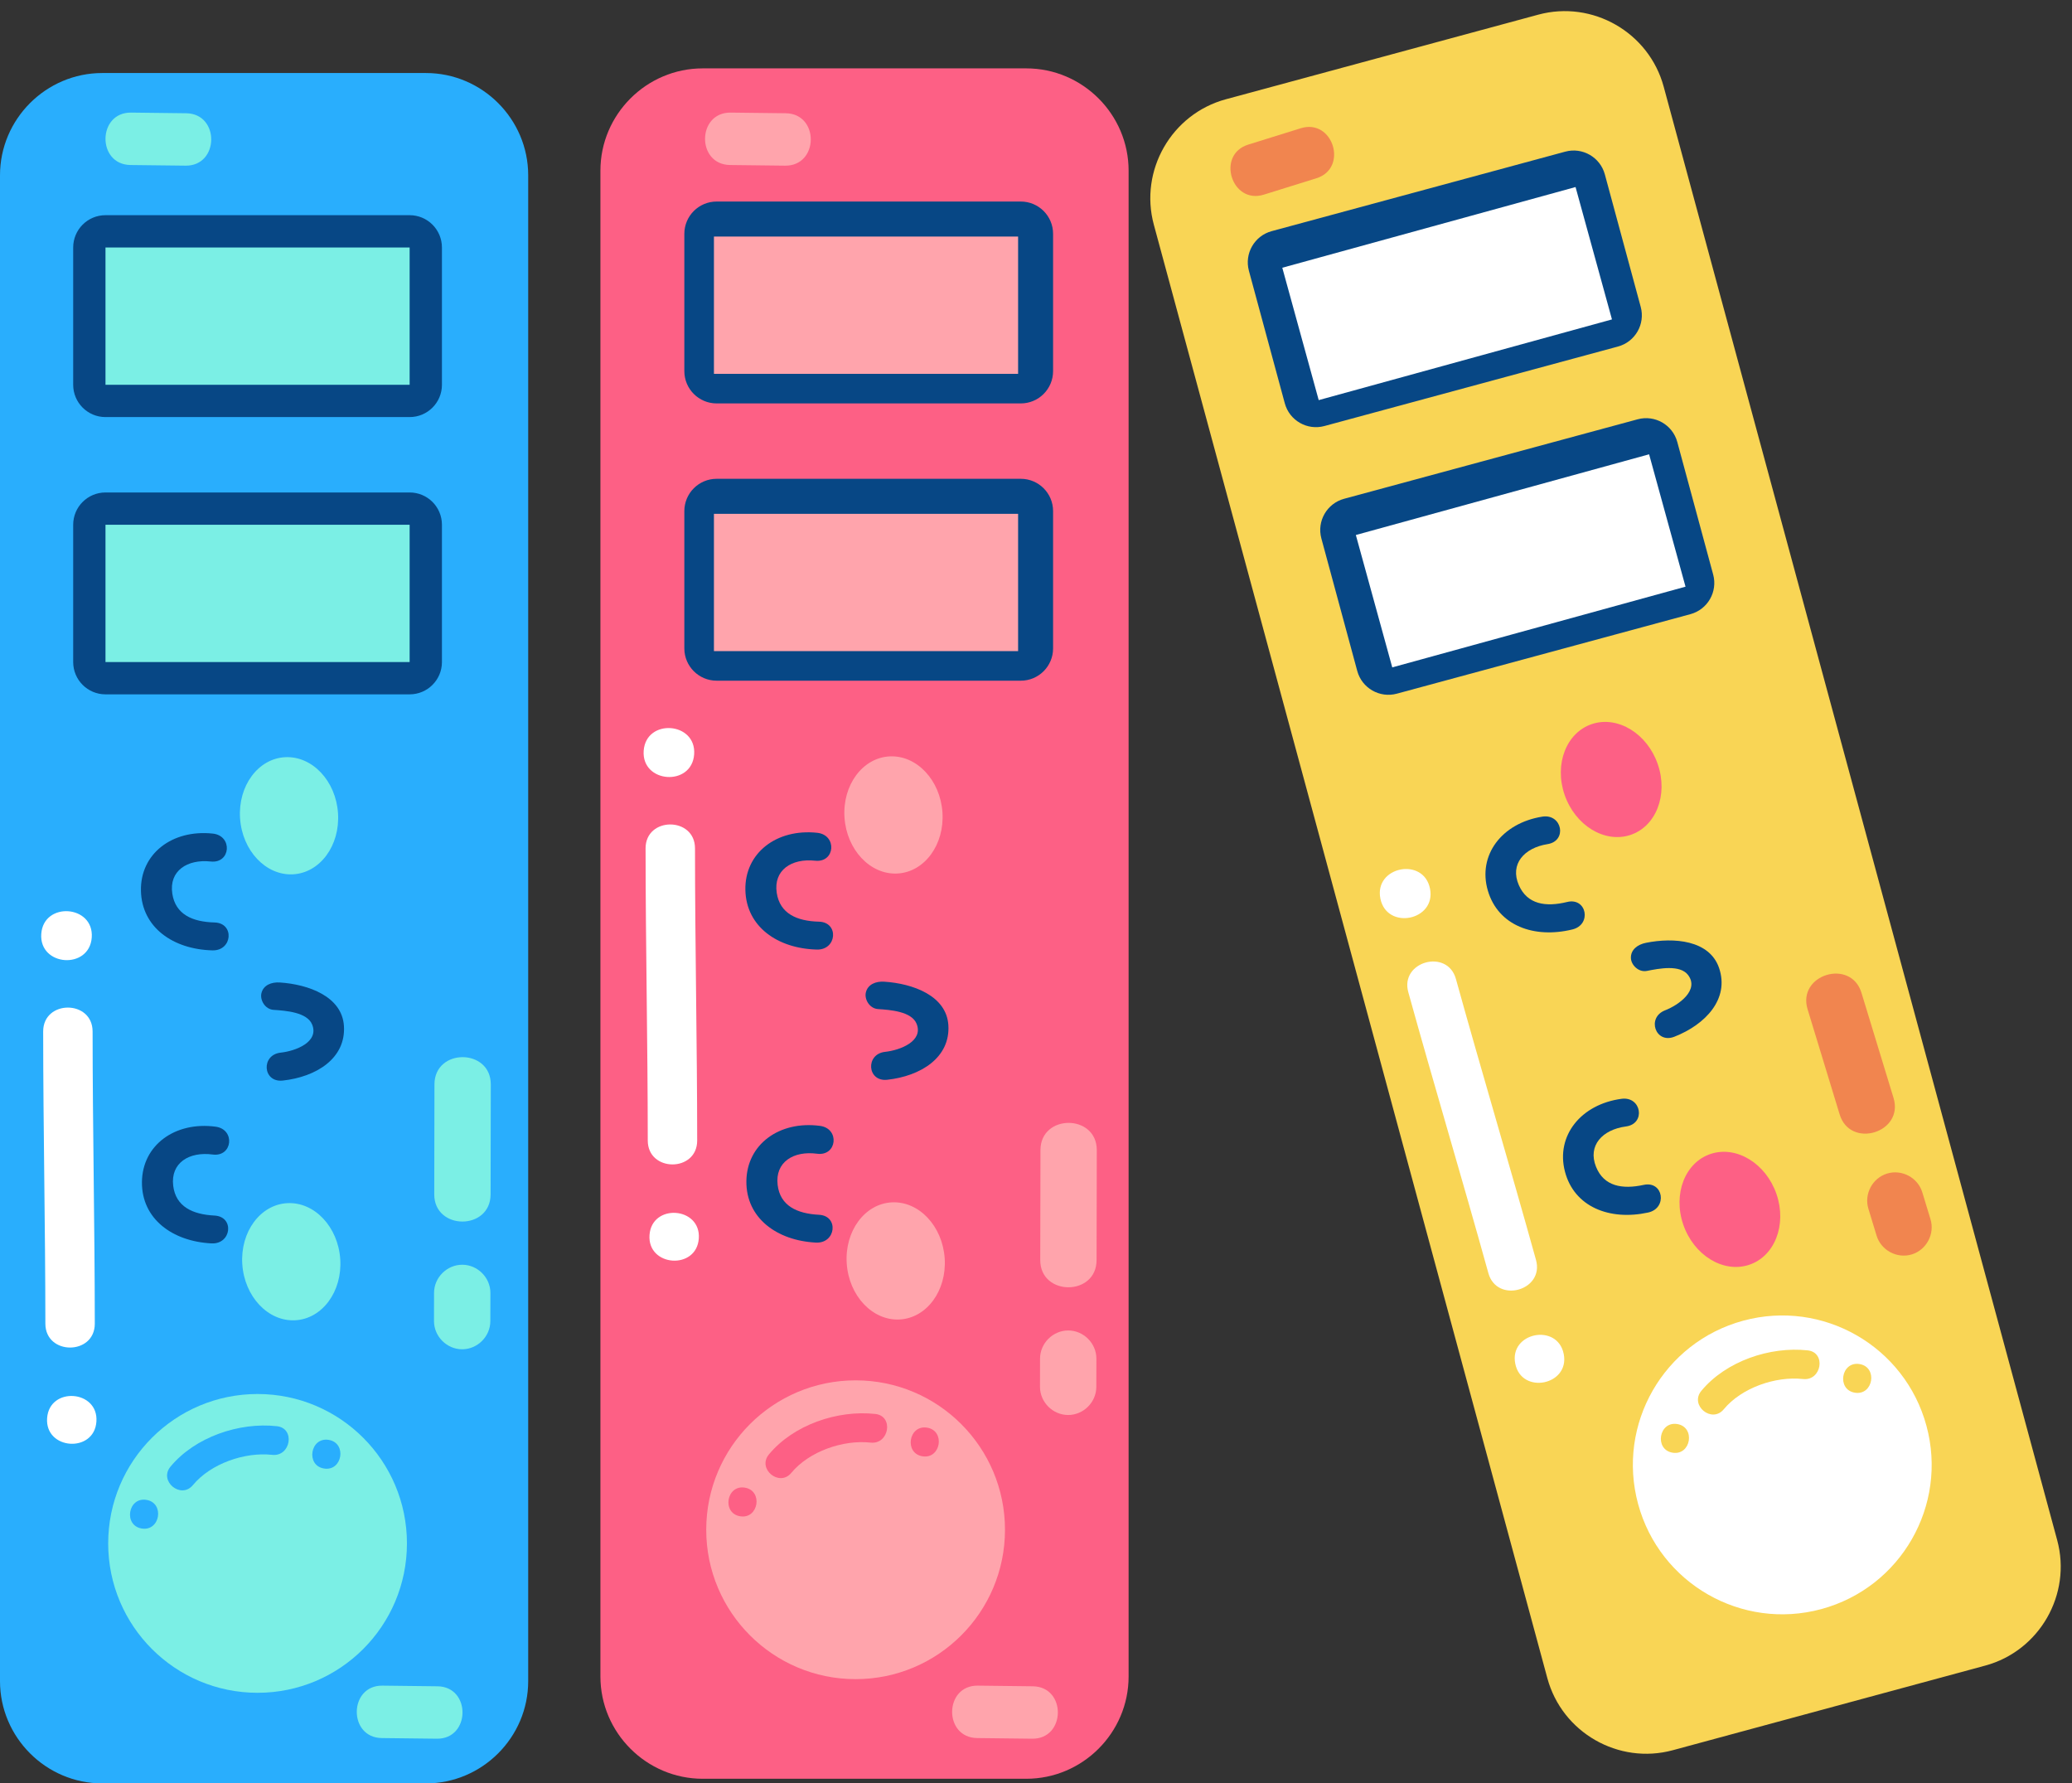 <?xml version="1.0" encoding="UTF-8"?>
<!DOCTYPE svg PUBLIC '-//W3C//DTD SVG 1.0//EN'
          'http://www.w3.org/TR/2001/REC-SVG-20010904/DTD/svg10.dtd'>
<svg height="443.0" preserveAspectRatio="xMidYMid meet" version="1.0" viewBox="0.0 33.1 514.8 443.0" width="514.8" xmlns="http://www.w3.org/2000/svg" xmlns:xlink="http://www.w3.org/1999/xlink" zoomAndPan="magnify"
><rect x="0.0" y="33.1" width="514.8" height="443.0" fill="#333333" stroke="none"/><g
  ><g id="change1_2"
    ><path d="M131.234,450.725c0,13.975-11.435,25.411-25.414,25.411H25.411C11.435,476.136,0,464.7,0,450.725 V76.653C0,62.677,11.435,51.24,25.411,51.24h80.409c13.979,0,25.414,11.437,25.414,25.412V450.725z" fill="#29aefd"
    /></g
    ><g id="change2_2"
    ><path d="M280.409,449.572c0,13.975-11.435,25.41-25.414,25.41h-80.408c-13.973,0-25.411-11.435-25.411-25.41 V75.499c0-13.976,11.438-25.412,25.411-25.412h80.408c13.979,0,25.414,11.436,25.414,25.412V449.572z" fill="#fd6085"
    /></g
    ><g id="change3_2"
    ><path d="M511.12,415.704c3.653,13.49-4.397,27.516-17.888,31.167l-77.615,21.018 c-13.489,3.653-27.515-4.396-31.167-17.886L286.68,88.932c-3.653-13.491,4.397-27.516,17.886-31.171l77.616-21.016 c13.492-3.654,27.52,4.397,31.17,17.888L511.12,415.704z" fill="#f9d555"
    /></g
    ><g
    ><g id="change4_4"
      ><path d="M35.267,326.745c-0.09,9.098,7.516,14.742,17.279,15.24c4.994,0.25,5.758-6.661,0.742-6.915 c-5.468-0.277-9.635-2.24-10.255-7.415c-0.678-5.678,3.95-8.527,9.801-7.75c4.968,0.667,5.687-6.251,0.742-6.913 C43.482,311.645,35.356,317.574,35.267,326.745z" fill="#074785"
      /></g
      ><g id="change4_5"
      ><path d="M35.02,254.397c0.201,9.098,7.986,14.546,17.757,14.794c5.001,0.129,5.541-6.803,0.522-6.931 c-5.476-0.139-9.702-1.996-10.488-7.15c-0.859-5.656,3.678-8.626,9.549-7.995c4.988,0.536,5.488-6.396,0.522-6.933 C42.75,239.094,34.82,245.227,35.02,254.397z" fill="#074785"
      /></g
      ><g id="change4_6"
      ><path d="M69.545,277.17c-2.116-0.141-4.126,0.653-4.599,2.688c-0.386,1.669,0.902,3.972,3.022,4.112 c3.051,0.202,8.351,0.586,9.59,3.653c1.752,4.345-4.117,6.577-7.816,6.974c-4.949,0.536-4.488,7.473,0.506,6.937 c8.252-0.889,15.733-5.465,15.203-13.587C84.971,280.629,76.628,277.641,69.545,277.17z" fill="#074785"
      /></g
      ><g id="change5_1"
      ><path d="M70.852,221.203c6.723-0.344,12.602,5.892,13.13,13.927c0.532,8.036-4.487,14.828-11.208,15.169 c-6.72,0.343-12.599-5.89-13.131-13.927C59.11,228.339,64.13,221.546,70.852,221.203z" fill="#7befe5"
      /></g
      ><g id="change5_2"
      ><path d="M71.405,331.988c6.723-0.341,12.603,5.893,13.133,13.927c0.531,8.035-4.486,14.827-11.209,15.169 c-6.719,0.346-12.599-5.891-13.131-13.927C59.666,339.122,64.684,332.33,71.405,331.988z" fill="#7befe5"
      /></g
    ></g
    ><g
    ><g id="change4_1"
      ><path d="M185.442,326.547c-0.089,9.098,7.519,14.74,17.28,15.239c4.993,0.251,5.759-6.661,0.742-6.913 c-5.468-0.28-9.636-2.242-10.256-7.417c-0.676-5.677,3.95-8.528,9.801-7.747c4.969,0.663,5.69-6.252,0.743-6.917 C193.658,311.445,185.532,317.373,185.442,326.547z" fill="#074785"
      /></g
      ><g id="change4_2"
      ><path d="M185.194,254.198c0.202,9.099,7.989,14.547,17.76,14.793c5.001,0.13,5.543-6.802,0.52-6.928 c-5.474-0.141-9.702-1.995-10.487-7.149c-0.859-5.66,3.678-8.628,9.55-7.997c4.988,0.537,5.485-6.392,0.521-6.931 C192.924,238.895,184.996,245.028,185.194,254.198z" fill="#074785"
      /></g
      ><g id="change4_3"
      ><path d="M219.72,276.973c-2.114-0.142-4.125,0.652-4.598,2.69c-0.387,1.668,0.899,3.969,3.02,4.111 c3.051,0.201,8.353,0.584,9.591,3.653c1.753,4.345-4.118,6.576-7.816,6.974c-4.952,0.532-4.488,7.472,0.505,6.937 c8.253-0.892,15.731-5.466,15.203-13.591C235.147,280.432,226.803,277.442,219.72,276.973z" fill="#074785"
      /></g
      ><g id="change6_1"
      ><path d="M221.027,221.004c6.723-0.345,12.602,5.891,13.131,13.927c0.531,8.036-4.487,14.827-11.208,15.17 c-6.719,0.344-12.601-5.892-13.131-13.927C209.288,228.139,214.306,221.348,221.027,221.004z" fill="#ffa4ac"
      /></g
      ><g id="change6_2"
      ><path d="M221.58,331.79c6.723-0.344,12.604,5.891,13.134,13.928c0.53,8.031-4.485,14.824-11.21,15.169 c-6.719,0.342-12.601-5.892-13.131-13.93C209.843,338.924,214.861,332.131,221.58,331.79z" fill="#ffa4ac"
      /></g
    ></g
    ><g
    ><g id="change4_7"
      ><path d="M388.815,324.126c2.292,8.808,11.109,12.264,20.66,10.193c4.888-1.061,3.818-7.934-1.088-6.869 c-5.35,1.162-9.888,0.357-11.838-4.475c-2.137-5.304,1.583-9.265,7.436-10.04c4.969-0.657,3.855-7.523-1.089-6.869 C392.8,307.404,386.505,315.249,388.815,324.126z" fill="#074785"
      /></g
      ><g id="change4_8"
      ><path d="M369.667,254.359c2.572,8.729,11.513,11.952,21.008,9.635c4.861-1.179,3.573-8.011-1.309-6.823 c-5.32,1.298-9.889,0.611-11.99-4.157c-2.307-5.24,1.293-9.291,7.127-10.216c4.956-0.786,3.624-7.607-1.308-6.827 C373.128,237.567,367.077,245.559,369.667,254.359z" fill="#074785"
      /></g
      ><g id="change4_9"
      ><path d="M408.943,267.316c-2.076,0.416-3.81,1.708-3.734,3.798c0.062,1.711,1.905,3.595,3.989,3.178 c3.001-0.6,8.215-1.618,10.215,1.021c2.824,3.735-2.256,7.423-5.723,8.776c-4.64,1.806-2.38,8.382,2.3,6.562 c7.734-3.017,13.755-9.388,11.123-17.09C424.741,266.623,415.905,265.92,408.943,267.316z" fill="#074785"
      /></g
      ><g id="change2_3"
      ><path d="M395.577,212.953c6.401-2.09,13.706,2.395,16.314,10.01c2.616,7.616-0.453,15.484-6.85,17.573 c-6.4,2.086-13.702-2.393-16.317-10.013C386.113,222.908,389.181,215.042,395.577,212.953z" fill="#fd6085"
      /></g
      ><g id="change2_4"
      ><path d="M425.068,319.744c6.401-2.089,13.704,2.392,16.317,10.008c2.613,7.616-0.456,15.484-6.856,17.571 c-6.395,2.092-13.7-2.392-16.316-10.012C415.603,329.696,418.671,321.831,425.068,319.744z" fill="#fd6085"
      /></g
    ></g
    ><g id="change5_4"
    ><path clip-rule="evenodd" d="M101.107,416.512c0,20.498-16.615,37.113-37.112,37.113 S26.88,437.01,26.88,416.512S43.498,379.4,63.995,379.4S101.107,396.014,101.107,416.512z" fill="#7befe5" fill-rule="evenodd"
    /></g
    ><g id="change4_10"
    ><path clip-rule="evenodd" d="M109.803,128.688c0,4.432-3.593,8.023-8.025,8.023H26.209 c-4.43,0-8.025-3.591-8.025-8.023V94.583c0-4.434,3.595-8.027,8.025-8.027h75.568c4.432,0,8.025,3.594,8.025,8.027V128.688z" fill="#074785" fill-rule="evenodd"
    /></g
    ><g id="change4_11"
    ><path clip-rule="evenodd" d="M109.803,197.567c0,4.432-3.593,8.023-8.025,8.023H26.209 c-4.43,0-8.025-3.591-8.025-8.023v-34.105c0-4.432,3.595-8.023,8.025-8.023h75.568c4.432,0,8.025,3.591,8.025,8.023V197.567z" fill="#074785" fill-rule="evenodd"
    /></g
    ><g id="change5_5"
    ><path clip-rule="evenodd" d="M26.209 94.583H101.777V128.688H26.209z" fill="#7befe5" fill-rule="evenodd"
    /></g
    ><g id="change5_6"
    ><path clip-rule="evenodd" d="M26.209 163.461H101.777V197.566H26.209z" fill="#7befe5" fill-rule="evenodd"
    /></g
    ><g id="change6_4"
    ><path clip-rule="evenodd" d="M249.694,413.119c0,20.497-16.615,37.115-37.111,37.115 c-20.497,0-37.116-16.618-37.116-37.115c0-20.499,16.619-37.113,37.116-37.113C233.079,376.006,249.694,392.62,249.694,413.119z" fill="#ffa4ac" fill-rule="evenodd"
    /></g
    ><g id="change4_12"
    ><path clip-rule="evenodd" d="M261.646,125.295c0,4.431-3.594,8.024-8.025,8.024h-75.566 c-4.435,0-8.027-3.593-8.027-8.024V91.188c0-4.432,3.593-8.023,8.027-8.023h75.566c4.431,0,8.025,3.591,8.025,8.023V125.295z" fill="#074785" fill-rule="evenodd"
    /></g
    ><g id="change4_13"
    ><path clip-rule="evenodd" d="M261.646,194.175c0,4.43-3.594,8.023-8.025,8.023h-75.566 c-4.435,0-8.027-3.594-8.027-8.023v-34.107c0-4.432,3.593-8.025,8.027-8.025h75.566c4.431,0,8.025,3.593,8.025,8.025V194.175z" fill="#074785" fill-rule="evenodd"
    /></g
    ><g id="change7_4"
    ><path clip-rule="evenodd" d="M478.641,387.309c5.356,19.785-6.341,40.165-26.123,45.524 c-19.787,5.356-40.168-6.341-45.527-26.124c-5.355-19.785,6.342-40.164,26.127-45.524 C452.902,355.829,473.284,367.524,478.641,387.309z" fill="#fff" fill-rule="evenodd"
    /></g
    ><g id="change4_14"
    ><path clip-rule="evenodd" d="M407.647,109.343c1.158,4.279-1.373,8.686-5.651,9.843 l-72.94,19.749c-4.277,1.159-8.686-1.368-9.842-5.646l-8.916-32.92c-1.157-4.28,1.372-8.686,5.65-9.845l72.941-19.75 c4.276-1.159,8.685,1.37,9.844,5.649L407.647,109.343z" fill="#074785" fill-rule="evenodd"
    /></g
    ><g id="change4_15"
    ><path clip-rule="evenodd" d="M425.647,175.828c1.158,4.277-1.37,8.684-5.649,9.843 l-72.94,19.751c-4.277,1.158-8.686-1.372-9.843-5.649l-8.916-32.922c-1.157-4.277,1.372-8.682,5.65-9.842l72.94-19.747 c4.278-1.16,8.684,1.369,9.845,5.645L425.647,175.828z" fill="#074785" fill-rule="evenodd"
    /></g
    ><g id="change6_5"
    ><path clip-rule="evenodd" d="M177.384 91.865H252.952V125.973H177.384z" fill="#ffa4ac" fill-rule="evenodd"
    /></g
    ><g id="change6_6"
    ><path clip-rule="evenodd" d="M177.384 160.747H252.952V194.851H177.384z" fill="#ffa4ac" fill-rule="evenodd"
    /></g
    ><g id="change7_5"
    ><path clip-rule="evenodd" d="M321.763 88.959H397.331V123.065H321.763z" fill="#fff" fill-rule="evenodd" transform="rotate(-15.384 359.617 106.02)"
    /></g
    ><g id="change7_6"
    ><path clip-rule="evenodd" d="M340.037 155.37H415.606V189.476H340.037z" fill="#fff" fill-rule="evenodd" transform="rotate(-15.384 377.827 172.422)"
    /></g
    ><g clip-rule="evenodd" fill="#7befe5" fill-rule="evenodd" id="change5_3"
    ><path d="M107.944,302.474l-0.052,27.304 c-0.017,9.024,13.981,9.052,14,0.024l0.051-27.296C121.96,293.476,107.962,293.45,107.944,302.474z"
      /><path d="M114.857,347.288c-3.818-0.006-7.008,3.169-7.015,6.986 l-0.013,7c-0.006,3.816,3.17,7.007,6.984,7.014c3.816,0.007,7.007-3.173,7.013-6.986l0.019-7.004 C121.85,350.485,118.671,347.296,114.857,347.288z"
    /></g
    ><g clip-rule="evenodd" fill="#ffa4ac" fill-rule="evenodd" id="change6_3"
    ><path d="M258.508,318.803l-0.055,27.301 c-0.018,9.027,13.98,9.055,13.998,0.026l0.052-27.298C272.522,309.805,258.523,309.778,258.508,318.803z"
      /><path d="M265.419,363.615c-3.816-0.004-7.007,3.171-7.015,6.988 l-0.013,6.998c-0.007,3.816,3.171,7.007,6.986,7.015c3.814,0.006,7.004-3.17,7.01-6.987l0.019-7.001 C272.411,366.814,269.234,363.624,265.419,363.615z"
    /></g
    ><g clip-rule="evenodd" fill="#f1854f" fill-rule="evenodd" id="change8_1"
    ><path d="M449.105,283.823l7.965,26.116 c2.631,8.634,16.02,4.552,13.391-4.084l-7.965-26.111C459.863,271.107,446.474,275.19,449.105,283.823z"
      /><path d="M468.867,324.634c-3.65,1.114-5.771,5.087-4.655,8.737 l2.039,6.697c1.117,3.649,5.089,5.768,8.737,4.656c3.653-1.113,5.766-5.088,4.655-8.738l-2.039-6.698 C476.489,325.641,472.514,323.522,468.867,324.634z"
    /></g
    ><g clip-rule="evenodd" fill="#fff" fill-rule="evenodd" id="change7_1"
    ><path d="M22.797,265.981c0.571-8.086-11.97-8.973-12.543-0.887 C9.685,273.181,22.222,274.065,22.797,265.981z"
      /><path d="M23.552,361.919c-0.011-24.193-0.536-48.382-0.545-72.576 c-0.004-7.914-12.282-7.916-12.28,0c0.013,24.194,0.533,48.384,0.545,72.576C11.278,369.837,23.557,369.837,23.552,361.919z"
      /><path d="M23.954,386.258c0.555-7.896-11.69-8.762-12.25-0.862 C11.148,393.292,23.396,394.155,23.954,386.258z"
    /></g
    ><g clip-rule="evenodd" fill="#fff" fill-rule="evenodd" id="change7_3"
    ><path d="M172.466,220.491c0.573-8.09-11.967-8.975-12.54-0.888 C159.353,227.69,171.892,228.574,172.466,220.491z"
      /><path d="M173.22,316.427c-0.011-24.193-0.533-48.384-0.542-72.575 c-0.006-7.916-12.283-7.917-12.281,0c0.014,24.192,0.535,48.383,0.545,72.574C160.946,324.346,173.229,324.346,173.22,316.427z"
      /><path d="M173.622,340.766c0.557-7.896-11.69-8.763-12.247-0.862 C160.816,347.8,173.065,348.664,173.622,340.766z"
    /></g
    ><g clip-rule="evenodd" fill="#fff" fill-rule="evenodd" id="change7_2"
    ><path d="M355.289,253.835c-1.608-7.946-13.93-5.453-12.325,2.496 C344.576,264.275,356.895,261.78,355.289,253.835z"
      /><path d="M381.627,346.09c-6.471-23.31-13.43-46.486-19.898-69.798 c-2.116-7.624-13.948-4.348-11.832,3.278c6.467,23.314,13.428,46.485,19.897,69.797 C371.912,356.997,383.747,353.72,381.627,346.09z"
      /><path d="M388.513,369.44c-1.57-7.757-13.606-5.325-12.034,2.437 C378.047,379.636,390.082,377.199,388.513,369.44z"
    /></g
    ><g clip-rule="evenodd" fill="#29aefd" fill-rule="evenodd" id="change1_1"
    ><path d="M47.92,402.038c4.435-5.357,12.872-8.277,19.717-7.524 c4.603,0.504,5.786-6.607,1.16-7.117c-9.378-1.031-20.334,2.68-26.438,10.05C39.388,401.035,44.956,405.617,47.92,402.038z"
      /><path d="M35.216,412.815c4.586,0.748,5.749-6.366,1.16-7.114 C31.787,404.95,30.626,412.065,35.216,412.815z"
      /><path d="M80.498,397.909c4.592,0.75,5.751-6.363,1.164-7.112 C77.075,390.048,75.912,397.161,80.498,397.909z"
    /></g
    ><g clip-rule="evenodd" fill="#fd6085" fill-rule="evenodd" id="change2_1"
    ><path d="M196.599,398.997c4.437-5.356,12.877-8.276,19.718-7.525 c4.603,0.506,5.789-6.606,1.162-7.115c-9.378-1.031-20.334,2.682-26.437,10.05C188.07,397.994,193.638,402.576,196.599,398.997z"
      /><path d="M183.896,409.775c4.587,0.747,5.749-6.365,1.16-7.115 C180.469,401.909,179.306,409.026,183.896,409.775z"
      /><path d="M229.181,394.869c4.592,0.752,5.75-6.362,1.16-7.11 C225.755,387.009,224.594,394.122,229.181,394.869z"
    /></g
    ><g clip-rule="evenodd" fill="#f9d555" fill-rule="evenodd" id="change3_1"
    ><path d="M428.269,383.203c4.435-5.358,12.872-8.277,19.716-7.524 c4.604,0.504,5.791-6.608,1.162-7.118c-9.376-1.03-20.333,2.681-26.437,10.05C419.739,382.201,425.308,386.781,428.269,383.203z"
      /><path d="M415.564,393.979c4.588,0.747,5.751-6.366,1.162-7.116 C412.136,386.116,410.977,393.23,415.564,393.979z"
      /><path d="M460.85,379.074c4.592,0.75,5.751-6.366,1.162-7.113 C457.424,371.212,456.263,378.327,460.85,379.074z"
    /></g
    ><g id="change8_2"
    ><path d="M323.183,64.958l-13.054,4.065c-8.016,2.498-4.145,14.932,3.874,12.432l13.055-4.066 C335.075,74.891,331.201,62.458,323.183,64.958z" fill="#f1854f"
    /></g
    ><g id="change6_7"
    ><path d="M195.222,61.235l-13.671-0.164c-8.4-0.099-8.553,12.923-0.155,13.022l13.671,0.161 C203.465,74.353,203.619,61.334,195.222,61.235z" fill="#ffa4ac"
    /></g
    ><g id="change6_8"
    ><path d="M256.61,452.009l-13.673-0.162c-8.398-0.1-8.553,12.923-0.155,13.023l13.672,0.16 C264.85,465.128,265.006,452.107,256.61,452.009z" fill="#ffa4ac"
    /></g
    ><g id="change5_7"
    ><path d="M46.258,61.235l-13.673-0.164c-8.397-0.099-8.55,12.923-0.155,13.022l13.674,0.161 C54.501,74.353,54.656,61.334,46.258,61.235z" fill="#7befe5"
    /></g
    ><g id="change5_8"
    ><path d="M108.691,452.009l-13.672-0.162c-8.396-0.1-8.551,12.923-0.154,13.023l13.672,0.16 C116.936,465.128,117.09,452.107,108.691,452.009z" fill="#7befe5"
    /></g
  ></g
></svg
>
